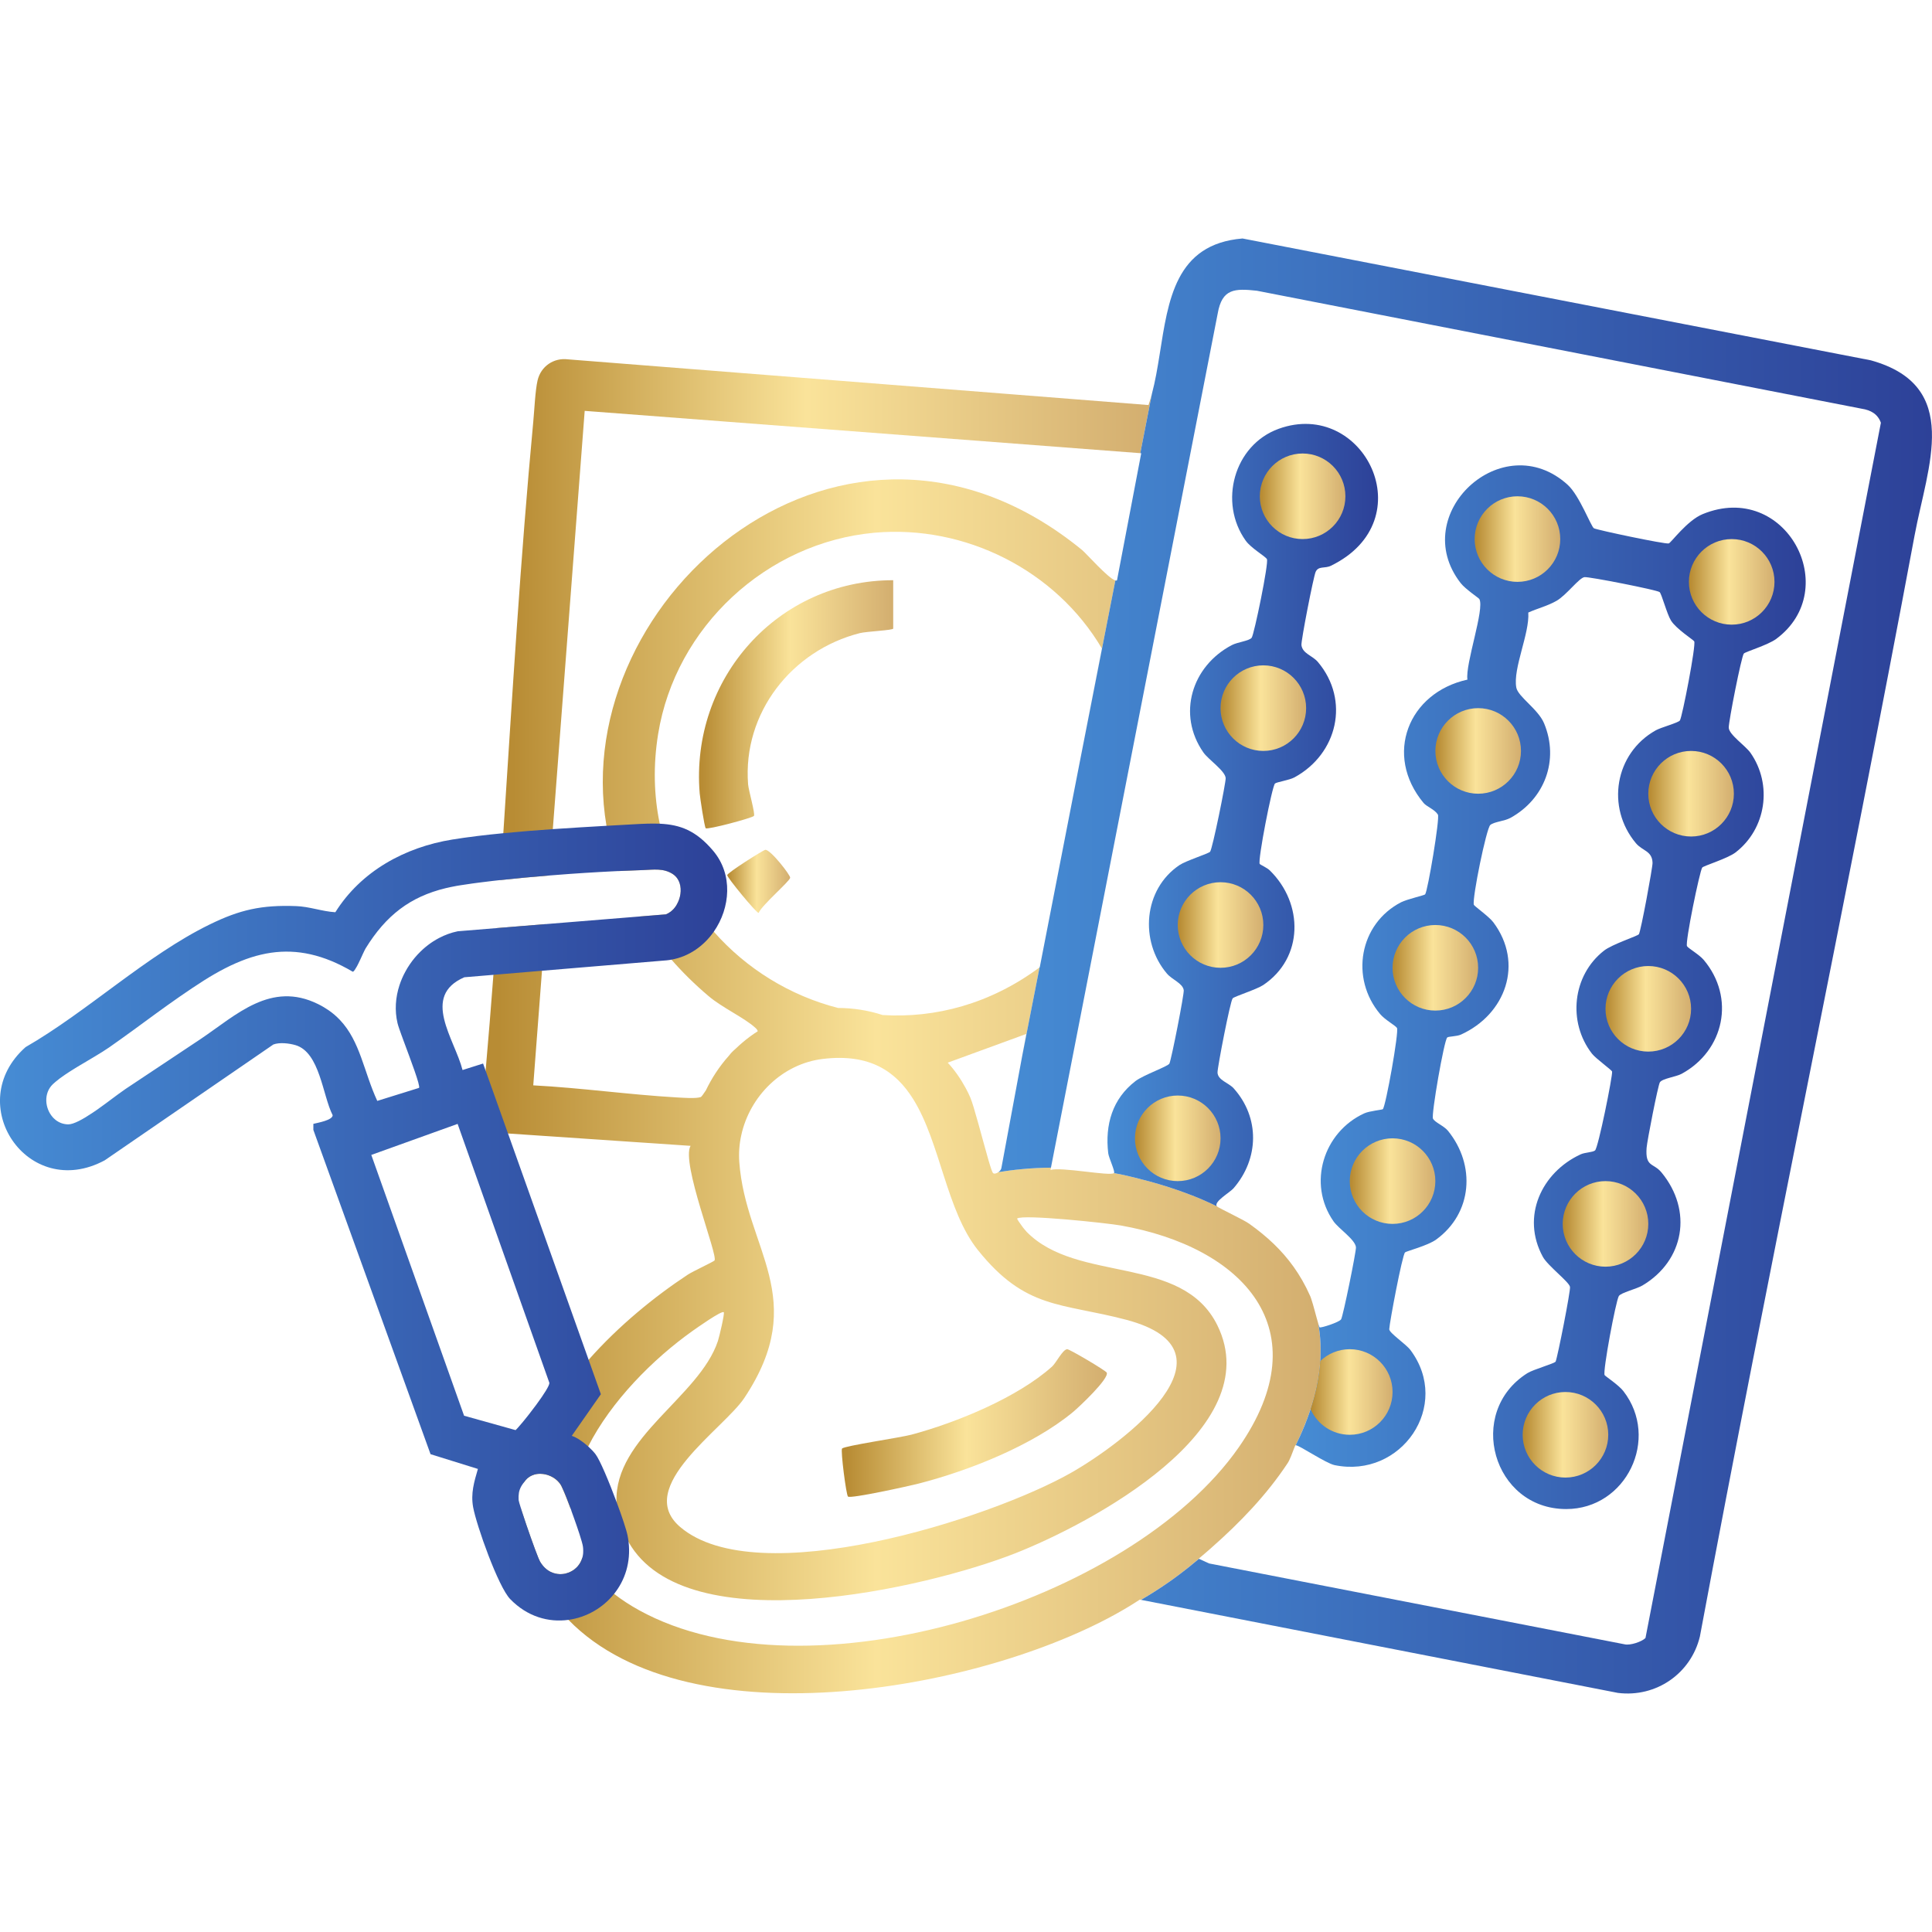<?xml version="1.0" encoding="UTF-8"?>
<svg id="Camada_1" data-name="Camada 1" xmlns="http://www.w3.org/2000/svg" xmlns:xlink="http://www.w3.org/1999/xlink" viewBox="0 0 478.13 478.13">
  <defs>
    <style>
      .cls-1 {
        fill: url(#Gradiente_sem_nome_4-14);
      }

      .cls-2 {
        fill: url(#Gradiente_sem_nome_4-8);
      }

      .cls-3 {
        fill: url(#Gradiente_sem_nome_4-3);
      }

      .cls-4 {
        fill: url(#Gradiente_sem_nome_4-18);
      }

      .cls-5 {
        fill: url(#Gradiente_sem_nome_4-12);
      }

      .cls-6 {
        fill: url(#Gradiente_sem_nome_11);
      }

      .cls-7 {
        fill: url(#Gradiente_sem_nome_4-17);
      }

      .cls-8 {
        fill: url(#Gradiente_sem_nome_4-16);
      }

      .cls-9 {
        fill: url(#Gradiente_sem_nome_4-9);
      }

      .cls-10 {
        fill: url(#Gradiente_sem_nome_4);
      }

      .cls-11 {
        fill: url(#Gradiente_sem_nome_11-2);
      }

      .cls-12 {
        fill: url(#Gradiente_sem_nome_4-5);
      }

      .cls-13 {
        fill: url(#Gradiente_sem_nome_4-10);
      }

      .cls-14 {
        fill: url(#Gradiente_sem_nome_4-4);
      }

      .cls-15 {
        fill: url(#Gradiente_sem_nome_11-3);
      }

      .cls-16 {
        fill: url(#Gradiente_sem_nome_4-2);
      }

      .cls-17 {
        fill: url(#Gradiente_sem_nome_4-11);
      }

      .cls-18 {
        fill: url(#Gradiente_sem_nome_11-4);
      }

      .cls-19 {
        fill: url(#Gradiente_sem_nome_4-13);
      }

      .cls-20 {
        fill: url(#Gradiente_sem_nome_4-19);
      }

      .cls-21 {
        fill: url(#Gradiente_sem_nome_4-7);
      }

      .cls-22 {
        fill: url(#Gradiente_sem_nome_4-6);
      }

      .cls-23 {
        fill: url(#Gradiente_sem_nome_4-15);
      }
    </style>
    <linearGradient id="Gradiente_sem_nome_4" data-name="Gradiente sem nome 4" x1="123.79" y1="153.34" x2="285.08" y2="153.34" gradientUnits="userSpaceOnUse">
      <stop offset=".02" stop-color="#b88c34"/>
      <stop offset=".47" stop-color="#fae39a"/>
      <stop offset="1" stop-color="#d3ae6f"/>
    </linearGradient>
    <linearGradient id="Gradiente_sem_nome_4-2" data-name="Gradiente sem nome 4" x1="119.27" y1="268.85" x2="326.83" y2="268.85" xlink:href="#Gradiente_sem_nome_4"/>
    <linearGradient id="Gradiente_sem_nome_4-3" data-name="Gradiente sem nome 4" x1="172.99" y1="174.31" x2="221.05" y2="174.31" xlink:href="#Gradiente_sem_nome_4"/>
    <linearGradient id="Gradiente_sem_nome_4-4" data-name="Gradiente sem nome 4" x1="179.97" y1="218.12" x2="195.55" y2="218.12" xlink:href="#Gradiente_sem_nome_4"/>
    <linearGradient id="Gradiente_sem_nome_4-5" data-name="Gradiente sem nome 4" x1="208.32" y1="352.17" x2="273.92" y2="352.17" xlink:href="#Gradiente_sem_nome_4"/>
    <linearGradient id="Gradiente_sem_nome_11" data-name="Gradiente sem nome 11" x1="0" y1="302.43" x2="179.97" y2="302.43" gradientUnits="userSpaceOnUse">
      <stop offset="0" stop-color="#468cd4"/>
      <stop offset="1" stop-color="#2d4198"/>
    </linearGradient>
    <linearGradient id="Gradiente_sem_nome_11-2" data-name="Gradiente sem nome 11" x1="247.08" y1="239.06" x2="478.13" y2="239.06" xlink:href="#Gradiente_sem_nome_11"/>
    <linearGradient id="Gradiente_sem_nome_11-3" data-name="Gradiente sem nome 11" x1="274.08" y1="201.72" x2="341.04" y2="201.72" xlink:href="#Gradiente_sem_nome_11"/>
    <linearGradient id="Gradiente_sem_nome_11-4" data-name="Gradiente sem nome 11" x1="320.66" y1="244.31" x2="446.88" y2="244.31" xlink:href="#Gradiente_sem_nome_11"/>
    <linearGradient id="Gradiente_sem_nome_4-6" data-name="Gradiente sem nome 4" x1="311.78" y1="122.82" x2="332.97" y2="122.82" xlink:href="#Gradiente_sem_nome_4"/>
    <linearGradient id="Gradiente_sem_nome_4-7" data-name="Gradiente sem nome 4" x1="302.06" y1="175.25" x2="323.25" y2="175.25" xlink:href="#Gradiente_sem_nome_4"/>
    <linearGradient id="Gradiente_sem_nome_4-8" data-name="Gradiente sem nome 4" x1="291.47" y1="228.92" x2="312.65" y2="228.92" xlink:href="#Gradiente_sem_nome_4"/>
    <linearGradient id="Gradiente_sem_nome_4-9" data-name="Gradiente sem nome 4" x1="280.88" y1="281.71" x2="302.06" y2="281.71" xlink:href="#Gradiente_sem_nome_4"/>
    <linearGradient id="Gradiente_sem_nome_4-10" data-name="Gradiente sem nome 4" x1="364.94" y1="133.41" x2="386.13" y2="133.41" xlink:href="#Gradiente_sem_nome_4"/>
    <linearGradient id="Gradiente_sem_nome_4-11" data-name="Gradiente sem nome 4" x1="355.22" y1="185.84" x2="376.41" y2="185.84" xlink:href="#Gradiente_sem_nome_4"/>
    <linearGradient id="Gradiente_sem_nome_4-12" data-name="Gradiente sem nome 4" x1="344.63" y1="239.51" x2="365.82" y2="239.51" xlink:href="#Gradiente_sem_nome_4"/>
    <linearGradient id="Gradiente_sem_nome_4-13" data-name="Gradiente sem nome 4" x1="334.04" y1="292.3" x2="355.22" y2="292.3" xlink:href="#Gradiente_sem_nome_4"/>
    <linearGradient id="Gradiente_sem_nome_4-14" data-name="Gradiente sem nome 4" x1="376.82" y1="355.08" x2="398.01" y2="355.08" xlink:href="#Gradiente_sem_nome_4"/>
    <linearGradient id="Gradiente_sem_nome_4-15" data-name="Gradiente sem nome 4" x1="386.74" y1="302.89" x2="407.92" y2="302.89" xlink:href="#Gradiente_sem_nome_4"/>
    <linearGradient id="Gradiente_sem_nome_4-16" data-name="Gradiente sem nome 4" x1="397.33" y1="249.66" x2="418.51" y2="249.66" xlink:href="#Gradiente_sem_nome_4"/>
    <linearGradient id="Gradiente_sem_nome_4-17" data-name="Gradiente sem nome 4" x1="407.92" y1="196.43" x2="429.1" y2="196.43" xlink:href="#Gradiente_sem_nome_4"/>
    <linearGradient id="Gradiente_sem_nome_4-18" data-name="Gradiente sem nome 4" x1="417.96" y1="144" x2="439.15" y2="144" xlink:href="#Gradiente_sem_nome_4"/>
    <linearGradient id="Gradiente_sem_nome_4-19" data-name="Gradiente sem nome 4" x1="324.34" y1="344.49" x2="344.63" y2="344.49" xlink:href="#Gradiente_sem_nome_4"/>
  </defs>
  <g>
    <path class="cls-10" d="M135.93,216.66l.88-11.47,7.89-103.51,137.5,10.47,2.88-14.72c-.25.96-.54,1.9-.85,2.81l-143.68-11.31c-3.5-.44-6.69,1.7-7.51,5.21-.59,2.55-.78,7.22-1.06,10.16-3.19,33.88-5.19,67.9-7.42,101.9-.25,3.87-.51,7.74-.77,11.6h0c3.88-.42,8-.8,12.14-1.13h0Z"/>
    <path class="cls-16" d="M326.25,327.61s-.01-.04-.01-.07c-.47-1.54-1.2-4.56-1.76-6.17-.03-.09-.06-.19-.1-.28-.05-.14-.1-.26-.14-.36-.02-.04-.04-.08-.06-.12-1.15-2.59-2.49-4.92-4.01-7.06-2.94-4.13-6.57-7.53-11-10.69-.68-.49-2.28-1.32-3.87-2.12-.04-.02-.08-.05-.11-.06-1.97-1-3.9-1.95-4.05-2.15-8.35-4.09-16.47-6.13-20.4-7.12-1.71-.43-3.4-.8-5.05-1.1-.96.85-13.29-1.63-15.72-.75l.12-.59c-5.05.04-9.46.54-13.01,1.11-.47.34-1.05.49-1.32.23-.2-.18-.6-1.38-1.11-3.12-.04-.12-.07-.23-.1-.35-.04-.13-.08-.26-.11-.39-1.39-4.85-3.42-12.77-4.31-14.84-.32-.75-.7-1.52-1.12-2.3,0-.02-.02-.03-.03-.05-1.22-2.26-2.79-4.53-4.44-6.27l.38-.14,19.06-6.97-.99,5.35,4.28-21.82c-12.24,9.07-25.84,12.6-38.85,11.79-3.56-1.17-7.29-1.74-11.02-1.75-11.85-3.03-22.66-9.67-30.75-18.88-6.52-7.41-11.27-16.5-13.38-26.72-1.44-6.94-1.66-14.4-.39-22.23,4.29-26.45,26.81-47.36,53.53-49.78,22.45-2.02,44.89,9.31,56.29,28.66l-5.51,28.24,8.84-45.09c-1.7-.45-7.21-6.69-8.22-7.52-58.38-47.76-127.4,11.38-117.72,68.24.63,3.75,1.61,7.5,2.96,11.2,2.12-.1,4.15-.18,6.05-.24,2.65-.08,5.13-.54,7.46,1.03.51.35.91.78,1.22,1.28.18.3.32.62.43.96.53,1.66.21,3.68-.73,5.28-.14.25-.31.49-.49.72-.17.23-.37.45-.58.64-.14.13-.28.25-.43.37-.36.27-.75.5-1.17.67l-6.4.52c2.16,3.65,4.74,7.22,7.76,10.69,2.71,3.11,5.77,6.13,9.21,9.04,3.37,2.86,8.77,5.31,11.51,7.79.43.39.61.68.63.9-.6.37-1.19.78-1.76,1.2-.08.06-.17.12-.25.18-1.25.93-2.39,1.91-3.44,2.92-.36.31-.69.62-.99.93-.17.18-.38.42-.6.71,0,.02-.04.05-.06.07-2.51,2.8-4.37,5.77-5.73,8.61-.63.96-1.1,1.6-1.27,1.66-1.21.42-4.38.17-5.89.09-11.83-.68-23.71-2.37-35.56-2.99l2.16-28.36.88-11.54-12.05.98c-.27,3.86-.56,7.71-.85,11.57-.6,7.91-1.23,15.81-1.93,23.71-.29,3.32-.6,6.63-.91,9.95.63,3.25,3.21,5.22,6.4,5.6h.05l45.18,3.06c-2.42,4.15,6.85,27.13,5.93,28.37-.22.3-5.4,2.7-6.62,3.51-8.2,5.4-17.11,12.65-24.54,21.07-8.03,9.09-14.35,19.55-16.18,30.51v.02c.17-.24.37-.49.59-.75.12-.13.24-.26.36-.38.1-.09.2-.18.31-.25.06-.05.11-.09.17-.12.02-.02.04-.04.06-.05.07-.05.15-.09.23-.14.12-.07.25-.14.38-.19.07-.04.14-.07.21-.09.59-.24,1.23-.35,1.88-.34.21,0,.43.01.64.04.03,0,.06,0,.1.01.17.02.33.05.49.09.07.01.14.03.21.05.02,0,.04,0,.05.01.16.04.31.08.47.14.21.07.42.15.62.25.19.08.36.17.53.28.17.09.33.19.49.32.07.04.14.1.21.15.13.1.25.2.36.31.05.04.1.09.14.13.14.13.27.28.39.43.16.19.3.4.43.62.06.1.12.22.19.36t0,.02c.07.15.15.32.24.51.26.57.58,1.33.92,2.19.17.43.35.89.53,1.37.19.48.37.97.56,1.48.11-5.15,1.71-10.41,4.31-15.53,5.65-11.16,16.01-21.62,25.84-28.6.94-.66,7.24-5.14,7.72-4.62.26.28-1.11,6.09-1.46,7.14-4.61,13.82-25.65,23.79-25.09,39.8.1,2.79.85,5.75,2.46,8.96.16.33.33.64.52.96,14.32,25.3,73.98,11.33,95.62,2.83,18.67-7.34,62.79-30.72,50.1-56.46-8.72-17.68-34.64-10.28-47.22-23.15-.25-.29-.5-.58-.75-.89-.09-.12-.19-.23-.27-.35-.68-.91-1.41-1.97-1.3-2.04,1.46-1.08,22.18,1.12,25.59,1.72,30.11,5.31,49.7,25.58,29.22,54.95-26.68,38.24-106.79,63.22-148.39,40.27-2.33-1.29-4.38-2.64-6.18-4.05-3.56-2.79-6.13-5.82-7.86-8.99-.03.13-.07.25-.12.37-.06.16-.12.32-.19.47-.12.27-.26.52-.42.76-.1.16-.21.31-.33.45-.14.18-.29.34-.47.5-.12.12-.25.23-.38.33-.01.01-.02.01-.03.02h0s-.02.02-.03.03c-.1.07-.2.15-.31.22-.06.05-.13.09-.2.13-.01,0-.01,0-.02,0-.11.07-.23.14-.35.2-.16.08-.32.16-.49.23-.5.2-1.02.33-1.56.38-.2.02-.41.03-.62.03s-.41-.02-.62-.05c-.35-.05-.7-.13-1.05-.24-.96-.32-1.88-.94-2.64-1.89-.11-.13-.21-.27-.31-.41-.12-.17-.23-.34-.34-.53-.07-.12-.17-.34-.3-.65-.04-.1-.09-.21-.14-.33-.92-2.26-2.8-7.57-3.93-11.08-.06-.18-.12-.36-.17-.52-.06-.18-.1-.34-.15-.5v.05c0,6.75,1.84,13.62,6.15,20.42,1.62,2.56,3.48,4.9,5.58,7.03,30.1,30.94,104.7,17.28,138.61-3.24.96-.58,1.89-1.17,2.79-1.76l.28.05h.02c2.19-1.27,4.62-2.8,7.2-4.61.68-.48,3.56-2.51,7.13-5.55l-.04-.02c1-.83,1.98-1.69,2.96-2.54.08-.07.15-.14.23-.21,7.06-6.22,13.61-13.03,18.81-20.89.56-.84,1.2-2.62,1.59-3.65.01-.02.02-.03.02-.05.16-.41.28-.69.33-.73.01-.01.03-.01.05-.01.97-1.99,2.43-5.1,3.68-8.93,1.14-3.47,2.11-7.54,2.4-11.92.2-2.96.08-6.05-.49-9.21ZM278.69,326.61c29.6,7.8-.92,30.68-13.72,37.93-20.04,11.35-77.57,29.71-96.67,13.33-11.48-9.84,10.78-24.19,15.93-31.94,16.38-24.68.31-36.75-1.27-58.34-.16-2.25.01-4.49.49-6.65,2.09-9.61,10.08-17.67,20.2-18.88,11.61-1.39,18.06,3.07,22.36,9.97,6.73,10.81,8.2,27.61,16.01,37.35,11.84,14.76,20.57,12.99,36.67,17.23Z"/>
    <path class="cls-3" d="M221.05,155.57v-11.98c-28.53-.02-50.24,24.34-47.89,52.76.09,1.08,1.18,8.32,1.49,8.62.44.43,11.58-2.55,11.94-3.05.36-.5-1.33-6.3-1.45-7.82-1.38-17.68,10.86-33.17,27.67-37.42,1.68-.42,8.24-.7,8.24-1.12Z"/>
    <path class="cls-14" d="M189.38,210.32c-.56.09-9.41,5.69-9.41,6.26,0,.61,7.17,9.35,7.77,9.35.79-1.92,7.65-7.77,7.81-8.7.11-.62-4.95-7.11-6.17-6.91Z"/>
    <path class="cls-12" d="M208.39,358.48c-.39.46,1.02,11.5,1.47,11.89.67.58,15.12-2.61,17.35-3.18,12.55-3.2,28.38-9.48,38.37-17.77,1.46-1.21,8.99-8.29,8.31-9.73-.25-.51-9.22-5.83-9.79-5.79-1.13.08-2.73,3.4-3.74,4.3-8.59,7.69-23.7,13.88-34.8,16.85-2.75.74-16.59,2.76-17.15,3.43Z"/>
  </g>
  <path class="cls-6" d="M158.41,226.8l-23.4,1.9-.88,11.54,30.87-2.58c.4-.04.79-.09,1.17-.17-3.02-3.47-5.6-7.04-7.76-10.69ZM158.41,226.8l-23.4,1.9-.88,11.54,30.87-2.58c.4-.04.79-.09,1.17-.17-3.02-3.47-5.6-7.04-7.76-10.69ZM176.48,210.54c-4.24-5.01-8.14-6.45-13.21-6.69-1.88-.08-3.92,0-6.19.13-2.21.12-4.55.25-6.99.39-4.23.24-8.74.51-13.28.82-4.12.29-8.27.62-12.25,1.01-4.51.43-8.81.95-12.63,1.57-11.75,1.9-22.58,7.84-28.94,17.99-3.3-.2-6.4-1.41-9.74-1.52-8.54-.31-13.9.9-21.34,4.54-15.65,7.64-30.32,21.58-45.58,30.36-15.73,13.96.51,38.26,19.58,28.02l41.74-28.67c1.53-.58,3.91-.3,5.48.16,6.04,1.79,6.69,12.44,9.2,17.35-.04,1.23-3.64,1.85-4.78,2.13v1.5s29,80.25,29,80.25l11.72,3.65c-.94,3.23-1.8,6.05-1.18,9.47.82,4.48,6.2,19.68,9.17,22.74,4.22,4.36,9.5,5.83,14.42,5.14,4.4-.6,8.5-2.93,11.3-6.44,2.68-3.35,4.16-7.78,3.58-12.83-.06-.51-.14-1.02-.24-1.54-.27-1.4-1.39-4.77-2.74-8.38-1.85-4.98-4.13-10.43-5.22-11.83-.45-.58-1.07-1.24-1.79-1.89-1.27-1.15-2.82-2.23-4.07-2.63l7.2-10.3-3.03-8.52-19.95-56.01-5.54-15.55-.63-1.76-5.08,1.61c-1.95-7.65-10.35-18.29.45-22.96l7.19-.6,12.02-1.01,30.87-2.58c.4-.04.79-.09,1.17-.17,4.4-.78,8.04-3.43,10.48-6.92,4.11-5.89,4.79-14.19-.17-20.03ZM141.38,373.83c.26.68.51,1.39.75,2.08.48,1.34.92,2.65,1.29,3.78.44,1.37.76,2.47.84,3.02.03.18.05.37.06.55.02.38.02.74,0,1.09,0,.1-.01.2-.03.29-.03.28-.09.55-.16.81-.03.13-.07.25-.12.37-.06.16-.12.32-.19.47-.12.27-.26.52-.42.76-.1.16-.21.31-.33.45-.14.18-.29.34-.47.5-.12.12-.25.23-.38.33-.01.01-.02.01-.03.02h0s-.02.02-.03.03c-.1.07-.2.15-.31.22-.06.05-.13.09-.2.13-.01,0-.01,0-.02,0-.11.07-.23.14-.35.2-.16.08-.32.16-.49.23-.5.2-1.02.33-1.56.38-.2.02-.41.03-.62.03s-.41-.02-.62-.05c-.35-.05-.7-.13-1.05-.24-.96-.32-1.88-.94-2.64-1.89-.11-.13-.21-.27-.31-.41-.12-.17-.23-.34-.34-.53-.07-.12-.17-.34-.3-.65-.04-.1-.09-.21-.14-.33-.92-2.26-2.8-7.57-3.93-11.08-.06-.18-.12-.36-.17-.52-.06-.18-.1-.34-.15-.5-.06-.17-.11-.34-.16-.5-.22-.68-.37-1.22-.43-1.54,0-.04,0-.08-.02-.11,0-.05,0-.08,0-.11-.01-.11-.01-.22-.01-.32v-.27s0-.09,0-.13c0-.05,0-.12,0-.17,0-.06,0-.12.02-.17,0-.11.02-.22.03-.32,0-.09.02-.18.03-.27,0-.02,0-.05.01-.07.02-.12.04-.22.07-.33.04-.14.08-.28.13-.42h0c.1-.29.23-.55.37-.81h0c.05-.09.1-.17.15-.25.11-.18.24-.36.37-.54.17-.24.37-.49.59-.75.12-.13.24-.26.36-.38.1-.09.2-.18.31-.25.06-.05.11-.09.17-.12.02-.02.04-.04.06-.05.07-.05.15-.09.23-.14.12-.07.25-.14.38-.19.07-.04.14-.07.21-.09.59-.24,1.23-.35,1.88-.34.21,0,.43.01.64.04.03,0,.06,0,.1.01.17.02.33.05.49.09.07.01.14.03.21.05.02,0,.04,0,.05.01.16.04.31.08.47.14.21.07.42.15.62.25.19.08.36.17.53.28.17.09.33.19.49.32.07.04.14.1.21.15.13.1.25.2.36.31.05.04.1.09.14.13.14.13.27.28.39.43.16.19.3.4.43.62.06.1.12.22.19.36t0,.02c.07.15.15.32.24.51.26.57.58,1.33.92,2.19.17.43.35.89.53,1.37.19.48.37.97.56,1.48.04.1.08.22.12.33ZM113.25,278.14l22.71,64.09c.05.65-1.37,2.86-3.09,5.2-.11.15-.22.3-.34.46-.45.62-.92,1.23-1.39,1.83-.11.15-.23.29-.34.44-.34.44-.68.86-1,1.25-.2.24-.39.47-.57.69-.41.5-.78.92-1.09,1.26-.14.16-.27.29-.39.41-.02.03-.05.06-.08.08s-.05.05-.08.07l-6.37-1.78-6.37-1.78h0s-22.96-64.54-22.96-64.54h0s21.36-7.68,21.36-7.68ZM167.48,223.88c-.14.25-.31.49-.49.72-.17.23-.37.45-.58.64-.14.13-.28.25-.43.37-.36.27-.75.5-1.17.67l-6.4.52-23.4,1.9-12.05.98-9.67.79c-1.62.33-3.17.9-4.62,1.66-.48.25-.96.53-1.42.82-.92.59-1.79,1.26-2.61,2l-.6.57c-.98.96-1.87,2.02-2.64,3.16-.41.6-.79,1.23-1.13,1.87-.57,1.05-1.04,2.15-1.41,3.28-.98,3.01-1.22,6.24-.48,9.38.07.32.25.88.5,1.61t.01.01c.15.43.33.93.52,1.47t.01.01c.13.36.27.74.41,1.13,1.73,4.68,4.29,11.37,3.87,11.79l-10.33,3.22c-3.35-7.22-4.19-14.71-9.25-20.04-.21-.22-.41-.43-.63-.63-.22-.21-.44-.41-.67-.61-.46-.4-.96-.78-1.49-1.15-.79-.54-1.65-1.06-2.61-1.53-11.69-5.77-20.22,2.69-28.98,8.59-3.11,2.09-6.23,4.16-9.35,6.22-3.11,2.07-6.23,4.13-9.34,6.21-.47.32-1.07.75-1.75,1.25-.14.1-.28.2-.42.31-.28.21-.58.43-.89.66-1.22.92-2.61,1.95-3.99,2.92-.34.24-.69.48-1.04.71-2.43,1.63-4.75,2.92-6.1,2.9-.62-.01-1.19-.13-1.72-.32-.35-.13-.68-.3-.99-.5-.23-.15-.46-.32-.66-.52-.06-.05-.13-.1-.19-.17-.07-.07-.14-.14-.2-.21-2.02-2.2-2.36-6-.01-8.23.2-.19.41-.38.64-.57.34-.29.7-.58,1.09-.87.4-.3.81-.59,1.24-.88.72-.49,1.49-.98,2.28-1.47.32-.2.64-.39.96-.59,2.75-1.66,5.65-3.29,7.7-4.71,1.94-1.36,3.88-2.75,5.82-4.16,1.94-1.42,3.87-2.84,5.81-4.25,3.89-2.82,7.82-5.61,11.85-8.17,1.77-1.12,3.5-2.12,5.22-3,.86-.44,1.71-.85,2.56-1.22.43-.19.85-.37,1.28-.54,1.69-.68,3.37-1.23,5.05-1.62h.01c.84-.2,1.68-.36,2.52-.48,6.4-.91,12.91.42,20.17,4.7.07,0,.15-.04.24-.12.08-.08.17-.19.27-.33.16-.23.35-.54.54-.89.07-.14.15-.29.23-.45.04-.07.08-.15.12-.23.11-.24.23-.49.35-.74.04-.08.08-.16.12-.24.07-.17.15-.34.23-.5.08-.16.15-.33.22-.48.07-.16.14-.31.21-.46.04-.07.07-.14.1-.21.09-.21.18-.4.27-.57.11-.23.21-.41.28-.53,5.07-8.24,11.07-12.79,19.77-14.91.93-.22,1.89-.42,2.88-.6h0c.33-.05.67-.11,1.01-.16.89-.13,1.81-.27,2.76-.41.32-.04.64-.08.97-.13.43-.06.88-.12,1.32-.17.88-.11,1.78-.22,2.7-.33.46-.06.93-.11,1.4-.16.16-.01.33-.03.5-.05,3.88-.43,8-.81,12.14-1.14,1.7-.14,3.4-.27,5.09-.39,1.24-.09,2.48-.17,3.71-.25s2.45-.16,3.65-.22c.96-.06,1.9-.11,2.83-.15.62-.03,1.24-.06,1.84-.09,2.12-.1,4.15-.18,6.05-.24,2.65-.09,5.13-.54,7.47,1.02.51.35.92.79,1.21,1.29.18.3.32.62.43.96.53,1.66.21,3.68-.73,5.28ZM158.41,226.8l-23.4,1.9-.88,11.54,30.87-2.58c.4-.04.79-.09,1.17-.17-3.02-3.47-5.6-7.04-7.76-10.69Z"/>
  <path class="cls-11" d="M462.98,89.17l-155.48-30.15c-16.65,1.38-18.37,15.27-20.51,28.68-.53,3.34-1.09,6.65-1.91,9.73l-2.88,14.72.23.02-5.99,31.42c-.08.1-.22.11-.41.06l-8.84,45.09-9.87,50.63s-.03.02-.05.04l-4.28,21.82-5.16,27.79c-.05.41-.37.8-.75,1.06,3.55-.57,7.96-1.07,13.01-1.11l41.27-211.4c1.08-6.16,4.2-6.21,9.68-5.62l149.7,29.2c2.21.34,3.97,1.3,4.74,3.48l-58.26,300.75c-.92.92-3.81,1.89-5.17,1.55l-102.83-20.01-2.49-1.14h-.02c-3.57,3.03-6.45,5.06-7.13,5.54-2.58,1.81-5.01,3.34-7.2,4.61l118.03,23.03c9.43,1.18,18.07-4.78,20.28-13.97,16.97-90.96,36.15-181.53,53.13-272.48,3.19-17.12,11.85-37.04-10.84-43.34Z"/>
  <path class="cls-15" d="M329.36,140.02c23.19-11.28,8.12-41.51-12.92-33.9-11.08,4.01-14.93,18.24-8.14,27.7,1.32,1.84,4.78,3.81,5.23,4.54.52.85-3.16,18.68-3.77,19.47-.61.79-3.49,1.07-4.91,1.82-9.9,5.19-13.62,17.13-7.03,26.57,1.23,1.76,5.4,4.55,5.51,6.35.06,1.08-3.26,17.51-3.86,18.22-.37.44-5.95,2.22-7.56,3.29-8.95,6.01-9.93,18.82-3.14,26.84,1.32,1.56,3.92,2.4,4.18,4.12.14.91-3,16.91-3.54,18.16-.31.71-6.44,2.83-8.41,4.35-5.71,4.39-7.56,10.8-6.74,17.83.13,1.15,1.79,4.6,1.43,4.93,1.65.3,3.34.67,5.05,1.1,3.93.99,12.05,3.03,20.4,7.12-.83-1.12,3.22-3.4,4.14-4.46,6.33-7.32,6.54-17.48.01-24.75-1.21-1.34-3.94-2.01-3.98-3.91-.02-1.25,3.14-17.63,3.75-18.34.41-.47,5.92-2.2,7.56-3.29,10.04-6.74,10-20.17,1.64-28.36-.7-.69-2.42-1.45-2.51-1.6-.52-.88,3.05-19.19,3.78-19.91.38-.37,3.55-.83,4.83-1.53,10.65-5.81,13.78-19.06,5.81-28.53-1.35-1.61-3.81-2.08-4.09-4.19-.13-1.02,2.98-16.98,3.52-18.15.7-1.5,2.25-.76,3.76-1.49ZM289.69,287.16c-4.51-1.35-4.52-9.56,0-10.92,10.71-3.21,11.02,14.21,0,10.92ZM303.59,234.8c-7.88,1.43-9.47-10.33-2.65-11.73,8.04-1.65,9.65,10.46,2.65,11.73ZM308.1,180.06c-4.92-6.1,3.98-13.91,9.12-8,5.03,5.79-4.61,13.58-9.12,8ZM321.15,117.55c8.61-1.86,9.78,9.24,4.17,10.92-9.08,2.71-10.96-9.46-4.17-10.92Z"/>
  <path class="cls-18" d="M346.76,223.28c-10.37,5.35-12.71,18.81-5.18,27.71,1.13,1.35,3.77,2.82,4.14,3.4.54.87-2.77,19.39-3.5,20.11-.17.16-3.3.44-4.59,1.03-10.12,4.64-14.11,17.39-7.62,26.71,1.27,1.83,5.37,4.51,5.56,6.42.1.95-3.19,17.07-3.67,17.84-.46.74-5.02,2.19-5.3,1.99-.07-.05-.19-.38-.35-.88,2.37,13.01-3.14,25.04-5.59,30.06.75-.1,7.43,4.46,9.63,4.92,16.51,3.4,29.03-14.78,18.76-28.49-1.1-1.47-5.26-4.23-5.24-5.15.05-1.54,3.21-18.33,3.91-19.01.3-.3,5.62-1.66,7.69-3.17,9.02-6.55,9.82-18.42,2.95-26.9-1.03-1.27-3.26-2.08-3.73-3.04-.46-.91,2.75-19.41,3.53-20.07.35-.3,2.33-.24,3.39-.72,11.05-5,15.64-17.62,8.02-27.79-1.05-1.41-4.75-4.03-4.83-4.34-.42-1.71,3.12-18.95,4.08-19.75.98-.81,3.46-.92,4.98-1.75,8.46-4.66,12.12-14.29,8.33-23.4-1.47-3.53-6.47-6.58-6.88-8.87-.86-4.73,3.32-13.35,2.97-18.55,2.34-1.05,4.71-1.6,6.99-2.9,2.47-1.42,5.58-5.69,6.91-5.86,1.11-.15,17.81,3.14,18.59,3.69.49.35,1.81,5.43,2.83,7.06,1.31,2.08,5.53,4.76,5.74,5.13.51.86-2.97,18.77-3.54,19.59-.4.58-4.65,1.7-5.97,2.44-10.16,5.68-12.36,19.09-4.91,27.94,1.64,1.95,4.02,1.86,4.11,4.86.03,1.12-2.89,16.91-3.38,17.66-.29.45-6.58,2.45-8.65,4.08-7.81,6.11-9.02,17.66-2.98,25.46.95,1.23,4.94,4.09,5,4.45.17.98-3.43,18.92-4.23,19.53-.64.48-2.47.46-3.54.95-9.7,4.47-14.81,15.42-9.36,25.38,1.22,2.23,6.47,6.16,6.71,7.42.18.92-3.05,17.27-3.55,18.48-.19.47-5.5,1.94-7,2.88-15.32,9.69-8.52,33.63,9.61,33.63,14.88,0,23.27-17.45,14.15-29.19-1.18-1.53-4.49-3.69-4.64-3.96-.51-.86,2.78-18.39,3.52-19.57.52-.83,4.36-1.74,5.82-2.6,10.4-6.16,12.53-18.55,4.73-27.99-2.01-2.43-4.04-1.23-3.68-6.09.12-1.67,2.83-15.53,3.29-16.22.64-.95,3.98-1.33,5.39-2.1,10.55-5.75,13.33-18.84,5.46-28.18-1.12-1.33-3.81-2.86-4.14-3.4-.52-.84,3.16-18.68,3.77-19.46.34-.44,6.28-2.23,8.24-3.74,7.6-5.84,9.2-16.79,3.7-24.65-1.24-1.77-5.34-4.5-5.38-6.23-.04-1.52,3.13-17.62,3.73-18.34.37-.44,5.95-2.1,8-3.61,16.68-12.31,2.37-39.32-18.18-30.9-3.86,1.58-7.85,7.12-8.4,7.26-.91.22-17.68-3.31-18.51-3.75-.72-.38-3.55-8.07-6.48-10.74-16.13-14.71-39.71,7.29-26.52,24.28,1.17,1.51,4.48,3.7,4.63,3.96,1.39,2.38-3.53,16.16-2.94,19.95-14.66,3.22-20.75,18.64-10.85,30.53.75.91,2.73,1.57,3.54,2.87.53.86-2.52,18.98-3.16,19.75-.2.24-4.49,1.2-5.93,1.94Z"/>
  <circle class="cls-22" cx="322.37" cy="122.82" r="10.59"/>
  <circle class="cls-21" cx="312.65" cy="175.25" r="10.59"/>
  <circle class="cls-2" cx="302.06" cy="228.92" r="10.59"/>
  <circle class="cls-9" cx="291.47" cy="281.71" r="10.59"/>
  <circle class="cls-13" cx="375.54" cy="133.41" r="10.59"/>
  <circle class="cls-17" cx="365.82" cy="185.84" r="10.59"/>
  <circle class="cls-5" cx="355.22" cy="239.51" r="10.59"/>
  <circle class="cls-19" cx="344.63" cy="292.3" r="10.59"/>
  <circle class="cls-1" cx="387.42" cy="355.08" r="10.59"/>
  <circle class="cls-23" cx="397.33" cy="302.89" r="10.59"/>
  <circle class="cls-8" cx="407.92" cy="249.66" r="10.59"/>
  <circle class="cls-7" cx="418.51" cy="196.43" r="10.59"/>
  <circle class="cls-4" cx="428.56" cy="144" r="10.59"/>
  <path class="cls-20" d="M344.63,344.49c0,5.85-4.74,10.59-10.59,10.59-4.34,0-8.06-2.61-9.7-6.34,1.14-3.47,2.11-7.54,2.4-11.92,1.9-1.81,4.47-2.92,7.3-2.92,5.85,0,10.59,4.74,10.59,10.59Z"/>
</svg>
